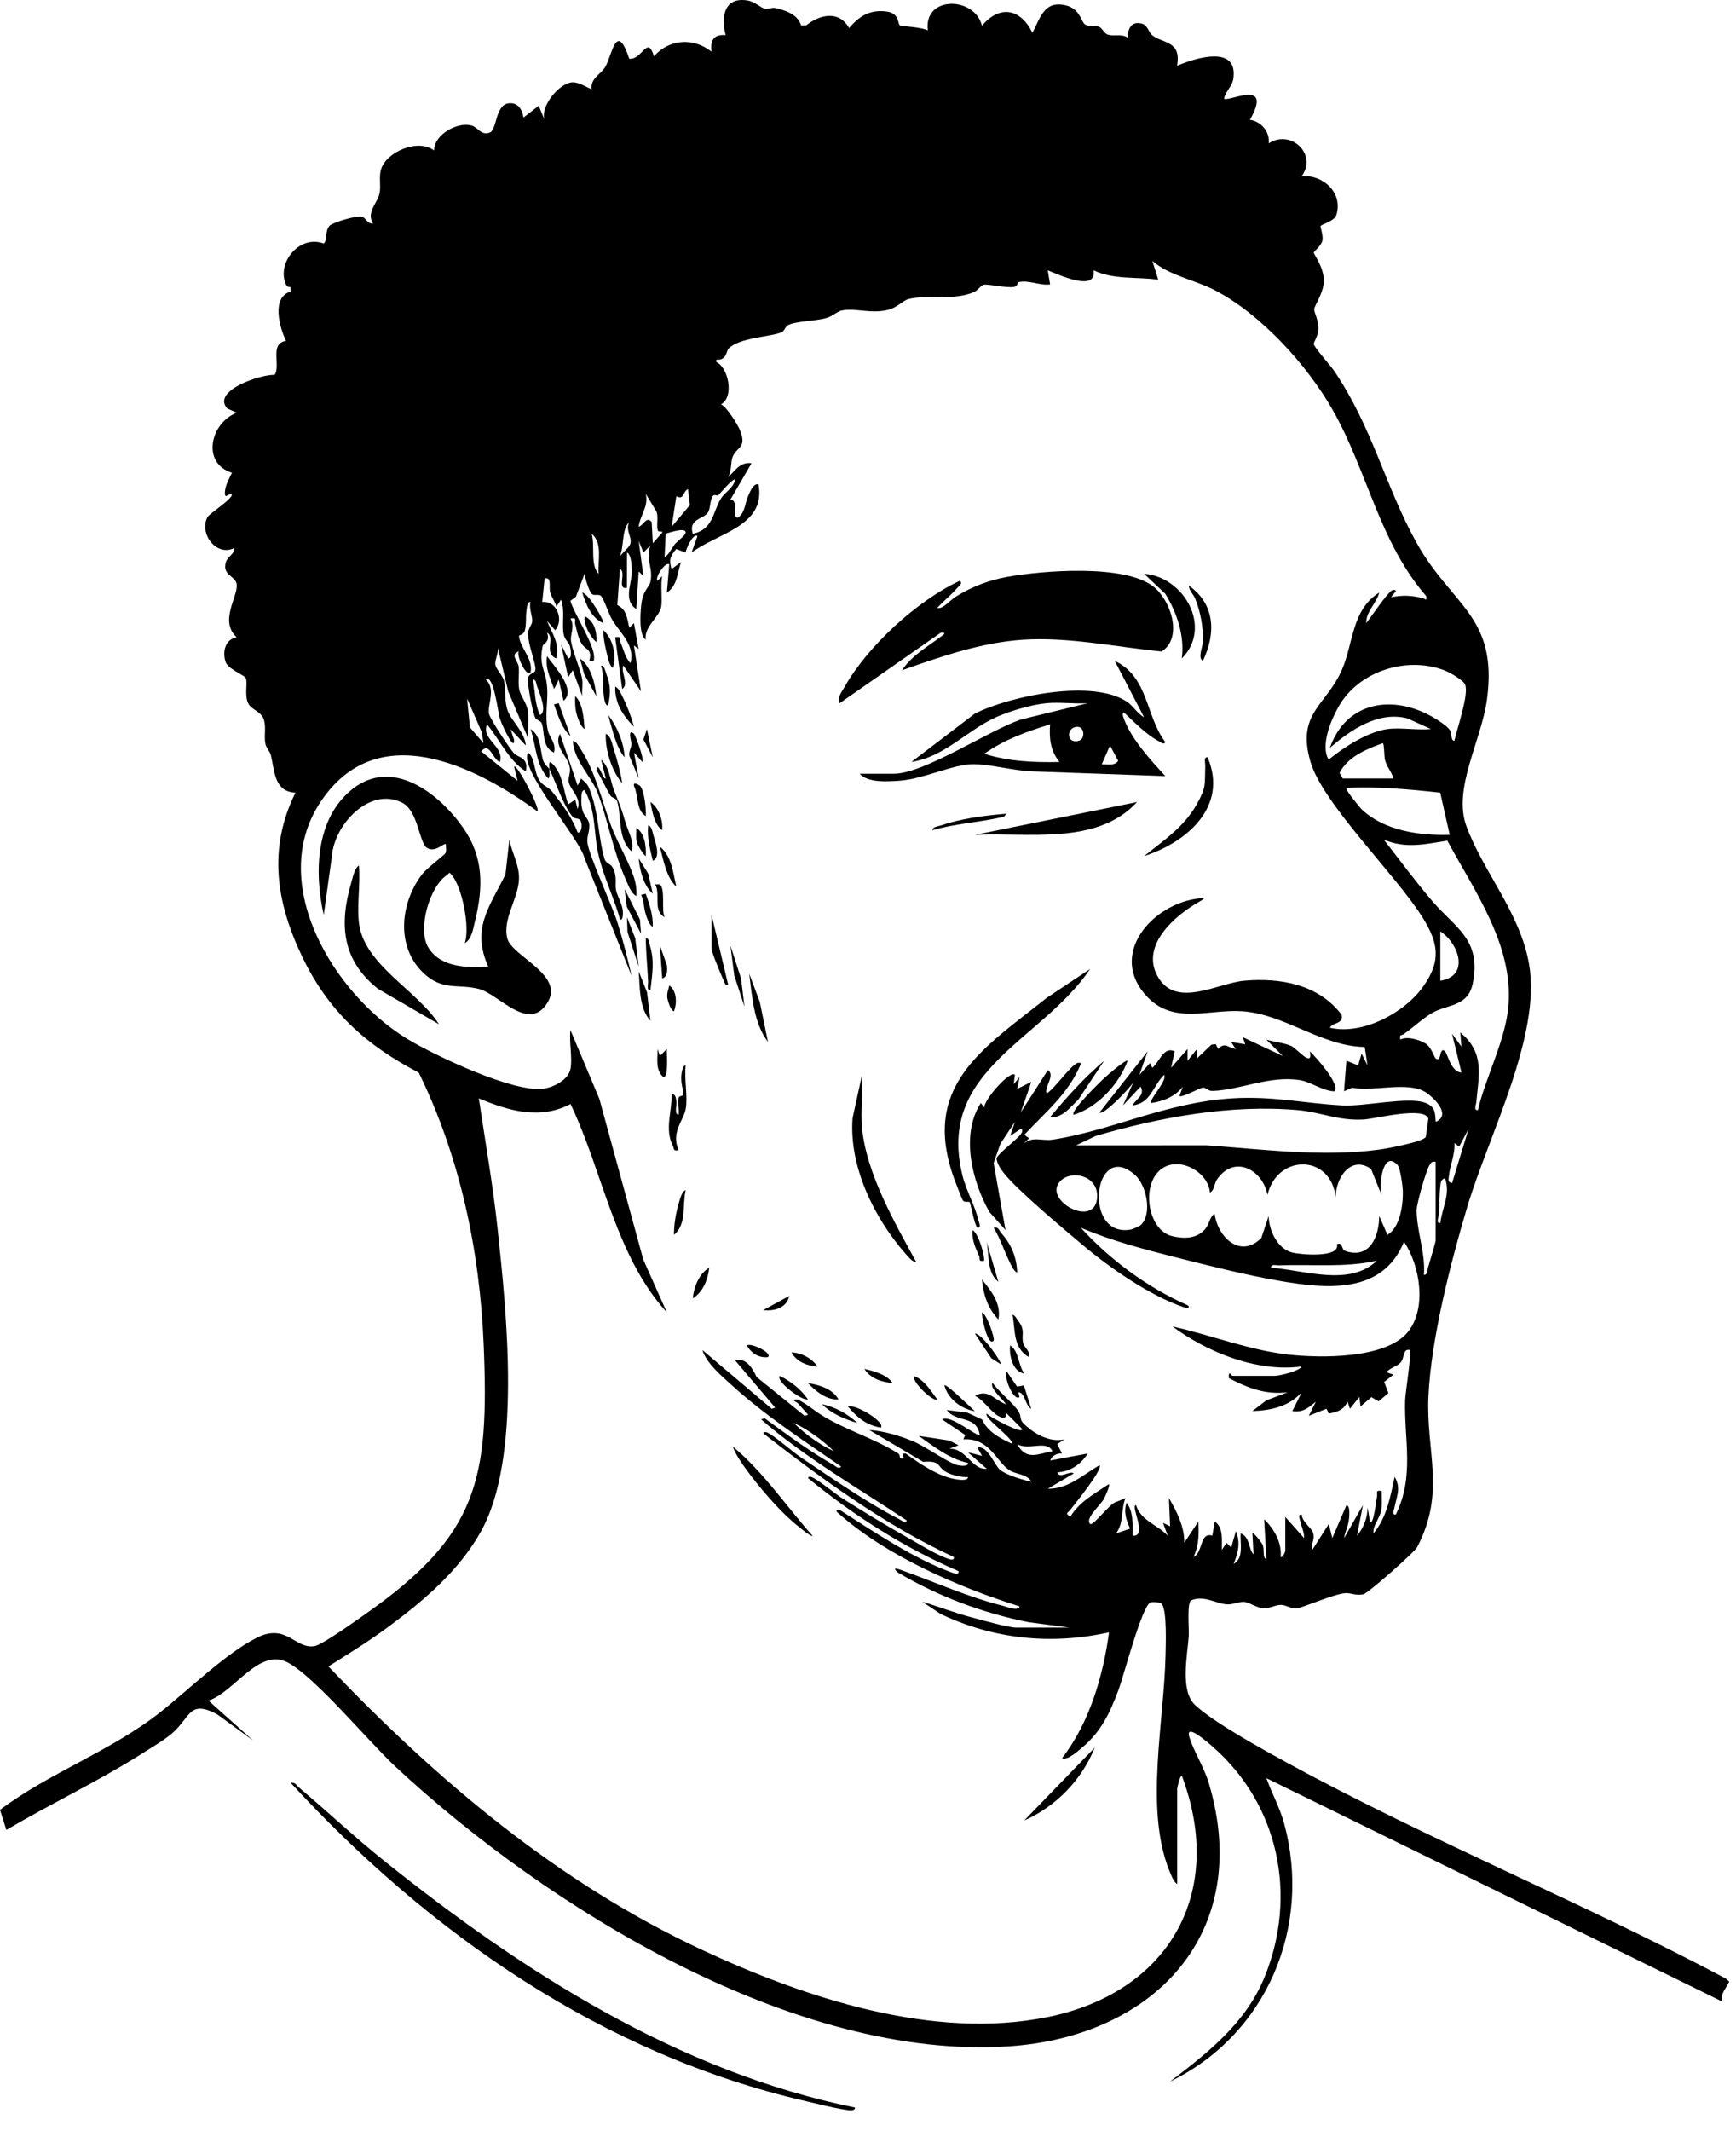<?xml version="1.0" encoding="utf-8"?>
<svg xmlns="http://www.w3.org/2000/svg" fill="none" height="100%" overflow="visible" preserveAspectRatio="none" style="display: block;" viewBox="0 0 75 92" width="100%">
<g id="Union">
<path d="M12.562 76.98C12.752 76.936 12.804 77.086 12.918 77.182L12.919 77.183C14.148 78.219 15.32 79.322 16.577 80.33C22.559 85.122 29.311 89.45 36.937 90.997C36.956 91.181 36.596 91.101 36.491 91.086C35.982 91.011 35.34 90.841 34.823 90.723C26.071 88.716 18.561 83.496 12.562 76.98Z" fill="black"/>
<path d="M47.296 75.456C46.738 76.847 45.62 78.001 44.25 78.603L47.296 75.456Z" fill="black"/>
<path d="M31.657 62.456C32.993 63.566 33.961 65.027 35.109 66.314C35.036 66.382 34.298 65.749 34.194 65.656C33.542 65.076 32.802 64.211 32.283 63.505C32.059 63.201 31.784 62.81 31.657 62.456Z" fill="black"/>
<path d="M36.633 60.73C36.932 60.597 38.277 61.407 38.053 61.643C37.408 61.522 37.045 61.212 36.633 60.73Z" fill="black"/>
<path d="M35.515 60.629C36.059 60.738 36.639 61.055 37.039 61.439C36.506 61.283 35.91 61.035 35.515 60.629Z" fill="black"/>
<path d="M40.798 59.815C40.882 59.727 41.979 60.814 42.117 60.931C41.533 60.84 40.952 60.399 40.798 59.815Z" fill="black"/>
<path d="M43.94 59.87L44.236 59.82L44.552 60.831C44.295 60.701 44.275 60.094 43.996 60.12L44.047 60.323C43.782 60.52 43.345 59.419 43.487 59.207L43.94 59.87Z" fill="black"/>
<path d="M39.477 59.409C39.953 59.587 40.202 60.044 40.492 60.423C40.347 60.553 39.417 59.709 39.477 59.409Z" fill="black"/>
<path d="M33.688 59.409C34.169 59.641 34.599 59.984 34.906 60.423C34.632 60.495 33.496 59.618 33.688 59.409Z" fill="black"/>
<path d="M34.906 59.715C35.398 59.802 35.96 59.953 36.226 60.423C35.705 60.456 35.242 60.069 34.906 59.715Z" fill="black"/>
<path d="M37.344 59.105C37.766 59.206 38.298 59.339 38.562 59.712C38.103 59.685 37.599 59.517 37.344 59.105Z" fill="black"/>
<path d="M43.641 58.089C44.031 58.344 43.984 58.94 44.25 59.306C43.747 59.223 43.591 58.523 43.641 58.089Z" fill="black"/>
<path d="M34.195 58.394C34.615 58.405 35.083 58.645 35.312 59.002C34.877 58.977 34.409 58.793 34.195 58.394Z" fill="black"/>
<path d="M42.118 57.581C42.408 57.549 43.3 58.838 43.234 58.9L42.83 58.645L42.118 57.581Z" fill="black"/>
<path d="M32.265 58.09C32.451 57.966 33.383 58.42 33.178 58.595C32.788 58.644 32.45 58.425 32.265 58.09Z" fill="black"/>
<path d="M43.743 56.768C43.853 56.791 43.922 56.936 43.991 57.028C44.314 57.46 44.115 57.614 44.204 57.998C44.248 58.184 44.523 58.336 44.452 58.596C43.76 58.201 43.871 57.449 43.743 56.768Z" fill="black"/>
<path d="M42.423 56.667C42.639 56.742 42.994 57.81 42.928 57.884C42.67 58.177 42.392 56.799 42.423 56.667Z" fill="black"/>
<path d="M42.423 55.245C42.828 55.741 43.268 56.294 43.132 56.971C42.669 56.477 42.486 55.906 42.423 55.245Z" fill="black"/>
<path d="M34.093 55.956C34.002 56.467 33.433 56.631 32.976 56.564L34.093 55.956Z" fill="black"/>
<path d="M30.639 54.737C30.592 55.228 30.372 55.798 29.93 56.057C29.978 55.566 30.198 54.996 30.639 54.737Z" fill="black"/>
<path d="M43.132 55.346C42.631 54.957 42.741 54.179 42.626 53.621L43.132 55.346Z" fill="black"/>
<path d="M42.929 53.011C43.147 52.958 43.157 53.132 43.257 53.242C43.688 53.715 43.928 54.289 43.944 54.939C43.808 54.911 43.685 54.621 43.624 54.499C43.383 54.017 43.216 53.477 42.929 53.011Z" fill="black"/>
<path d="M37.242 46.409C37.292 47.148 37.174 47.965 37.242 48.694C37.424 50.652 38.649 52.788 39.579 54.482H39.578C39.426 54.508 39.212 54.235 39.119 54.129C37.768 52.598 36.676 50.366 36.832 48.284L37.242 46.409Z" fill="black"/>
<path d="M42.016 53.112C42.166 53.186 42.316 53.57 42.368 53.723C42.443 53.951 42.514 54.191 42.522 54.431C42.232 54.487 42.36 54.352 42.293 54.21C42.133 53.869 41.976 53.501 42.016 53.112Z" fill="black"/>
<path d="M29.624 51.386C29.47 52.014 29.679 52.863 29.118 53.315C29.114 52.87 29.199 52.373 29.325 51.949V51.95C29.37 51.8 29.455 51.431 29.624 51.386Z" fill="black"/>
<path d="M47.094 41.839C44.99 44.959 40.448 46.185 41.581 50.753C41.742 51.405 42.121 52.052 42.275 52.7C42.3 52.801 42.408 53.032 42.22 53.008C42.084 52.841 41.933 51.949 41.892 51.907C41.847 51.863 41.672 51.931 41.599 51.832C41.565 51.788 41.277 51.043 41.226 50.904C39.768 46.882 42.463 45.276 45.233 43.076H45.234L47.094 41.839Z" fill="black"/>
<path d="M29.625 46.003H29.624C29.551 46.564 29.723 47.355 29.624 47.882C29.526 48.398 28.976 48.892 29.319 49.658C29.062 49.708 29.139 49.61 29.064 49.461C28.705 48.753 29.042 47.964 29.016 47.221C29.204 47.26 29.202 47.422 29.223 47.573C29.243 47.727 29.118 48.119 29.319 48.134C29.352 47.905 29.268 47.603 29.321 47.391C29.34 47.313 29.522 47.326 29.525 47.265C29.534 47.096 29.413 46.811 29.433 46.473C29.439 46.38 29.479 45.989 29.625 46.003Z" fill="black"/>
<path d="M46.588 47.477V47.478C46.238 47.799 45.902 48.285 45.366 48.236C46.085 47.371 46.843 46.532 47.701 45.8L46.588 47.477Z" fill="black"/>
<path d="M47.751 46.507C47.854 46.415 48.638 45.733 48.717 45.8C48.349 46.806 47.419 47.816 46.383 48.134C46.22 47.975 47.583 46.658 47.751 46.507Z" fill="black"/>
<path d="M55.421 45.596L54.71 44.888C55.037 44.99 55.504 45.028 55.798 45.169C56.026 45.278 56.74 46.143 56.589 45.394C56.83 45.619 57.922 46.831 57.655 47.12C57.133 47.106 56.654 46.716 56.158 46.636C54.848 46.428 53.6 47.059 52.394 47.102C52.174 47.11 52.093 46.944 51.964 46.962C51.791 46.987 51.067 47.405 50.953 47.322L51.105 46.917C50.759 47.352 50.273 47.543 49.734 47.627C49.611 47.506 50.444 46.663 50.293 46.409C49.807 46.877 49.722 47.648 48.922 47.728C49.065 47.465 49.488 47.287 49.277 46.917L48.515 47.728L48.971 46.716C48.868 46.928 47.667 48.188 47.499 48.035L49.581 45.395L49.225 46.41L49.682 45.902L49.783 46.104C50.108 45.837 50.262 45.172 50.749 45.394L50.595 46.104L51.306 45.293V45.8L51.713 45.293V45.698L52.339 45.105L52.525 45.084L52.626 45.294C52.93 44.965 53.054 45.251 53.389 45.292L53.186 44.989L53.796 45.089L53.695 44.785L55.421 45.596Z" fill="black"/>
<path d="M28.811 45.292C28.793 45.485 28.901 46.513 28.66 46.507C28.301 46.197 28.417 45.705 28.407 45.292L28.509 45.595L28.811 45.292Z" fill="black"/>
<path d="M48.718 45.801C48.718 45.8 48.718 45.8 48.717 45.8L48.718 45.8L48.718 45.801Z" fill="black"/>
<path d="M32.825 43.259V43.258L33.178 44.986C32.561 44.183 32.494 43.015 32.368 42.042L32.825 43.259Z" fill="black"/>
<path d="M15.508 37.37C15.575 38.16 15.416 39.086 15.508 39.858H15.509C15.722 41.656 18.043 42.767 18.963 44.224L16.329 42.694C14.781 41.467 14.642 39.923 15.177 38.105C15.236 37.901 15.319 37.475 15.508 37.37Z" fill="black"/>
<path d="M27.954 42.848L28.1 44.072C27.607 43.541 27.647 42.621 27.595 41.94L27.954 42.848Z" fill="black"/>
<path d="M15.213 34.079C16.965 32.679 18.983 34.265 20.019 35.755C20.901 37.022 20.881 38.317 20.518 39.79C20.442 40.098 20.378 40.559 20.08 40.722C20.311 40.03 19.968 38.317 19.517 37.78C19.382 37.619 19.432 37.7 19.317 37.776C18.539 38.289 18.025 40.148 18.509 40.92C19.046 41.78 20.198 41.793 21.093 41.737C20.36 40.089 21.138 39.172 21.837 37.758L22.006 36.254C22.113 36.822 22.431 37.324 22.422 37.928C22.41 38.787 21.677 39.707 21.927 40.549L21.928 40.55C22.146 41.285 24.352 42.084 23.675 43.253C22.872 44.641 21.549 42.917 20.691 42.7C19.755 42.463 19.109 42.806 18.262 41.981C17.086 40.834 17.304 38.943 18.253 37.728C18.438 37.493 19.212 36.901 19.243 36.842C19.303 36.732 19.255 36.582 19.265 36.458C19.184 36.363 18.817 36.836 18.452 36.611C18.098 36.394 18.077 35.003 17.364 34.652C15.95 33.955 14.434 35.626 14.34 36.964L13.986 39.503C13.573 37.686 13.627 35.348 15.213 34.079Z" fill="black"/>
<path d="M28.915 42.55C29.249 42.784 29.25 43.331 29.116 43.666C28.972 43.641 28.842 43.183 28.83 43.081C28.805 42.869 28.873 42.741 28.915 42.55Z" fill="black"/>
<path d="M32.014 42.241L32.163 43.462L31.724 42.125L31.555 40.823L32.014 42.241Z" fill="black"/>
<path d="M27.899 40.518C28.046 40.494 28.037 40.695 28.071 40.802C28.289 41.487 28.178 42.064 28.1 42.752C27.925 42.776 28.004 42.521 28 42.398C27.975 41.767 27.905 41.148 27.899 40.518Z" fill="black"/>
<path d="M31.454 42.498C31.353 42.641 31.272 42.35 31.248 42.298C31.153 42.098 30.742 41.104 30.742 40.975V39.503L31.454 42.498Z" fill="black"/>
<path d="M28.816 41.688C28.826 41.888 28.854 42.171 28.61 42.244L28.509 40.823L28.816 41.688Z" fill="black"/>
<path d="M24.955 33.917L25.105 33.613C25.228 33.734 25.364 33.826 25.435 33.994C25.882 35.051 25.821 36.05 26.114 37.076C26.175 37.288 26.364 37.279 26.456 37.439C26.689 37.84 26.555 38.161 26.612 38.423C26.699 38.812 27.009 39.177 26.884 39.656C26.78 39.814 26.756 39.574 26.733 39.503C26.378 38.382 25.884 37.429 25.753 36.317C25.66 35.531 25.65 34.826 25.256 34.121C25.103 34.092 25.12 34.409 25.116 34.513C25.087 35.245 25.429 35.258 25.458 35.602C25.482 35.892 25.349 36.108 25.377 36.378H25.379C25.437 36.929 26.436 39.062 26.683 39.856C26.917 40.607 27.112 41.376 27.29 42.142L25.245 37.029C25.05 36.221 22.356 33.142 22.823 32.495C23.145 32.765 23.043 33.351 23.344 33.75C23.478 33.928 23.706 33.996 23.843 34.166C24.272 34.698 24.717 35.298 24.956 35.947C25.084 35.978 25.127 35.751 25.127 35.676C25.132 35.227 24.855 35.406 24.745 35.274C24.328 34.775 24.009 33.76 23.736 33.205C23.743 33.111 23.684 32.925 23.786 32.901C24.331 33.362 24.321 34.108 24.55 34.728L24.852 34.526L24.953 34.932C25.143 34.444 24.61 34.085 24.567 33.743C24.541 33.543 24.666 33.383 24.611 33.101C24.519 32.644 23.909 32.232 24.191 31.683L24.955 33.917Z" fill="black"/>
<path d="M27.444 40.514L27.593 41.736L27.11 40.24L27.087 39.604L27.444 40.514Z" fill="black"/>
<path d="M27.647 39.703L27.694 40.314L27.081 39.152L26.985 38.385L27.647 39.703Z" fill="black"/>
<path d="M27.896 38.589C28.059 39.044 28.218 39.514 28.202 40.009C28.051 39.967 27.937 39.596 27.893 39.457C27.803 39.174 27.829 38.894 27.697 38.637H27.696L27.896 38.589Z" fill="black"/>
<path d="M28.506 38.182C28.756 38.395 28.564 39.272 28.71 39.604C28.187 39.3 28.553 38.636 28.305 38.182H28.506Z" fill="black"/>
<path d="M24.75 31.987C24.909 32.029 24.991 32.195 25.074 32.322C25.739 33.355 25.996 34.559 26.404 35.663C26.661 36.358 27.248 37.35 27.422 37.998C27.484 38.229 27.514 38.45 27.49 38.69C27.256 38.557 27.141 38.213 27.036 37.977L27.035 37.978C26.482 36.73 26.263 35.41 25.816 34.22C25.57 33.565 24.783 32.821 24.75 31.987Z" fill="black"/>
<path d="M28.004 37.72L28.202 38.587C27.802 38.25 27.638 37.569 27.595 37.065L28.004 37.72Z" fill="black"/>
<path d="M28.509 36.557C29.02 36.956 29.081 37.696 29.218 38.284C28.787 37.891 28.655 37.112 28.509 36.557Z" fill="black"/>
<path d="M28.001 35.643C28.148 35.642 28.196 35.952 28.231 36.071C28.316 36.352 28.558 37.026 28.204 37.166C28.085 36.667 27.95 36.164 28.001 35.643Z" fill="black"/>
<path d="M27.493 35.745C27.867 35.993 27.918 36.559 27.897 36.962C27.785 36.902 27.54 36.469 27.516 36.381C27.462 36.172 27.496 35.955 27.493 35.745Z" fill="black"/>
<path d="M52.171 32.699C53.08 34.824 51.266 36.377 49.429 36.962C50.288 36.277 51.154 35.708 51.706 34.721C52.126 33.972 52.043 33.885 52.07 33.052C52.074 32.931 51.995 32.675 52.171 32.699Z" fill="black"/>
<path d="M25.97 32.8C26.332 33.105 26.361 33.697 26.526 34.121C26.752 34.702 26.823 34.811 27.009 35.467C27.129 35.893 27.413 36.328 27.287 36.76C26.668 36.234 26.859 35.189 26.661 34.591C26.616 34.456 26.436 34.454 26.372 34.349C26.155 33.998 25.991 33.603 25.767 33.255C25.844 32.808 26.053 33.695 26.171 33.612L25.97 32.8Z" fill="black"/>
<path d="M49.125 34.629C47.385 36.515 44.43 35.932 42.118 36.048L49.125 34.629Z" fill="black"/>
<path d="M28.102 34.628C28.478 34.901 28.643 35.397 28.608 35.846C28.266 35.608 28.172 35.02 28.102 34.628Z" fill="black"/>
<path d="M43.436 35.136C43.462 35.275 43.256 35.29 43.157 35.311C42.215 35.513 41.222 35.573 40.289 35.845C40.275 35.699 40.529 35.681 40.642 35.642C41.536 35.339 42.5 35.22 43.436 35.136Z" fill="black"/>
<path d="M27.398 33.958C27.312 33.694 27.651 33.923 27.667 33.945C27.846 34.212 27.919 34.909 27.896 35.237C27.479 34.982 27.589 34.358 27.398 33.958Z" fill="black"/>
<path d="M26.173 31.682C26.395 31.775 26.439 32.106 26.506 32.313C26.654 32.77 26.81 33.34 26.881 33.815C26.424 33.284 26.141 32.388 26.173 31.682Z" fill="black"/>
<path clip-rule="evenodd" d="M48.159 28.534C49.629 29.227 49.477 30.894 50.343 32.038C50.283 32.179 50.152 32.049 50.069 32.006C49.538 31.731 49.003 31.18 48.565 30.768C48.489 30.753 48.5 30.867 48.516 30.919C48.806 31.841 49.704 32.81 50.344 33.509L44.606 33.306C43.808 33.281 42.831 33.004 42.066 32.995C41.204 32.983 39.884 33.648 38.815 33.712C38.324 33.742 37.502 33.804 37.14 33.409H38.613V33.408C39.916 33.408 42.665 31.567 44.095 31.07L46.992 30.361C46.416 30.4 45.783 30.308 45.215 30.361C44.579 30.42 43.654 30.693 43.065 30.953C41.781 31.519 40.798 32.69 39.376 32.899L42.113 30.813C43.651 30.038 47.251 29.299 48.712 30.316C48.973 30.499 49.142 30.817 49.428 30.97L48.159 28.534ZM47.6 33.001C47.844 32.993 48.141 33.082 48.309 32.85L47.956 32.19L47.955 32.189L47.6 33.001ZM45.367 31.276C44.369 31.581 43.379 31.936 42.524 32.546C43.569 32.878 44.684 32.926 45.773 32.9H45.774C45.378 32.421 45.323 31.878 45.367 31.276ZM46.625 31.978C46.908 31.886 46.855 31.287 46.45 31.392C46.044 31.497 46.104 32.146 46.625 31.978Z" fill="black" fill-rule="evenodd"/>
<path d="M22.923 31.478C23.387 31.77 23.331 32.399 23.46 32.821C23.524 33.03 23.701 33.137 23.734 33.205C23.723 33.325 23.788 33.549 23.683 33.611C23.139 33.005 23.168 32.212 22.923 31.479V31.478Z" fill="black"/>
<path d="M27.282 32.127C27.287 32.053 27.084 31.42 27.39 31.682C27.44 31.724 27.849 32.78 27.748 32.9L27.392 32.495L27.593 33.611L27.19 32.635C27.155 32.457 27.272 32.289 27.281 32.127H27.282Z" fill="black"/>
<path d="M25.767 33.255C25.767 33.255 25.767 33.255 25.766 33.255V33.255L25.767 33.255Z" fill="black"/>
<path d="M26.274 30.87C26.661 31.369 26.958 32.064 26.983 32.698C26.613 32.27 26.439 31.439 26.274 30.87Z" fill="black"/>
<path d="M28.202 32.697L27.797 31.927L27.949 31.479L28.202 32.697Z" fill="black"/>
<path d="M24.647 31.784C24.274 31.459 24.099 30.869 23.935 30.414L24.138 30.362L24.647 31.784Z" fill="black"/>
<path d="M24.852 30.057C25.182 30.363 25.224 31.047 25.256 31.478C25.087 31.388 24.935 30.947 24.896 30.774C24.843 30.535 24.838 30.3 24.852 30.057Z" fill="black"/>
<path d="M26.579 29.651C26.715 29.68 26.837 29.968 26.899 30.091C27.091 30.471 27.28 30.963 27.389 31.377C26.914 30.915 26.552 30.339 26.579 29.651Z" fill="black"/>
<path d="M25.969 28.738C26.105 28.723 26.147 28.968 26.188 29.075C26.386 29.598 26.389 29.918 26.271 30.463C26.122 30.472 26.093 30.102 26.081 29.995C26.032 29.579 26.095 29.151 25.969 28.738Z" fill="black"/>
<path d="M43.517 24.908C45.059 24.631 48.598 24.348 49.838 25.333C50.597 25.936 51.111 27.543 50.185 28.13C48.238 27.939 46.156 27.493 44.2 27.621C42.402 27.739 40.648 28.348 38.969 28.939C39.388 28.305 40.043 27.944 40.629 27.503C40.724 27.432 40.948 27.298 40.646 27.316L40.645 27.317L36.276 30.362C36.137 30.153 36.384 29.845 36.488 29.66C37.481 27.898 39.628 25.93 41.457 25.082C41.621 25.183 41.423 25.306 41.355 25.387C41.102 25.687 40.754 25.95 40.492 26.25C40.727 26.318 41.032 25.922 41.312 25.75C42.002 25.326 42.718 25.052 43.517 24.908Z" fill="black"/>
<path d="M23.634 28.33C23.947 28.779 24.92 29.79 24.345 30.259L24.139 29.346V29.345L23.938 29.751C23.775 29.274 23.55 28.861 23.634 28.33Z" fill="black"/>
<path d="M25.055 28.432C25.533 28.764 25.712 29.507 25.764 30.056L25.763 30.057L25.239 29.111L25.055 28.432Z" fill="black"/>
<path d="M26.07 27.213C26.489 27.587 26.649 28.308 26.474 28.837C26.321 28.75 26.241 28.321 26.201 28.148H26.2C26.13 27.843 26.06 27.529 26.07 27.213Z" fill="black"/>
<path d="M51.36 25.284C52.503 26.088 52.535 27.349 51.968 28.533C51.726 28.409 51.971 27.913 51.973 27.675C51.978 27.051 51.871 26.445 51.642 25.865C51.552 25.64 51.37 25.511 51.36 25.284Z" fill="black"/>
<path d="M49.431 24.777C51.138 24.894 52.404 27.081 51.056 28.432C51.188 27.465 50.846 26.45 50.344 25.639L49.431 24.777Z" fill="black"/>
<path d="M25.259 26.604C25.676 26.814 25.797 27.28 25.764 27.72C25.609 27.623 25.396 27.247 25.336 27.085C25.276 26.925 25.236 26.777 25.259 26.604Z" fill="black"/>
<path d="M25.157 25.588C25.433 25.62 26.127 26.843 26.069 26.909C25.542 26.677 25.32 26.108 25.157 25.588Z" fill="black"/>
<path clip-rule="evenodd" d="M31.35 1.518C31.136 0.723 31.294 -0.144 32.29 0.02C32.625 0.075 32.855 0.333 33.05 0.379C33.184 0.41 33.343 0.313 33.487 0.345C33.942 0.449 34.457 0.614 34.612 1.1L34.83 1.094C35.442 0.614 36.256 0.446 36.682 1.213C37.125 0.691 37.597 0.399 38.312 0.499C38.872 0.576 38.77 1.03 38.881 1.097C38.951 1.138 39.857 1.172 40.085 1.315C39.891 -0.194 42.107 -0.171 42.423 1.112C43.198 0.195 44.09 0.371 44.605 1.417C44.947 0.769 45.103 0.036 46.004 0.222C46.685 0.364 46.691 0.949 46.888 1.064C47.05 1.158 47.3 1.077 47.499 1.165C47.627 1.223 47.702 1.45 47.874 1.5C48.132 1.573 48.453 1.45 48.717 1.622C48.725 1.211 48.901 0.887 49.358 1.029C49.581 1.098 49.624 1.398 49.781 1.523C50.238 1.887 51.046 1.746 50.852 2.84C51.659 2.497 53.487 1.924 53.285 3.39C53.236 3.744 52.937 3.935 52.884 4.261C53.058 4.42 55.025 3.356 54.001 5.175C54.484 5.245 54.864 5.685 54.814 6.191C55.748 5.569 56.934 6.647 56.235 7.612C57.142 7.523 58.031 8.319 57.738 9.271C57.65 9.556 57.115 9.674 57.054 9.759C57.027 9.796 57.177 10.155 57.132 10.382C57.086 10.616 56.76 10.855 56.76 10.913C56.759 10.979 57.201 11.547 57.193 12.134C57.186 12.653 56.776 13.213 56.776 13.35C56.776 13.527 56.99 13.834 56.952 14.271C56.93 14.524 56.748 14.79 56.757 14.857C56.779 15 57.482 15.783 57.637 16.01C59.282 18.429 59.845 20.994 61.192 23.423C62.711 26.161 64.725 26.595 64.242 30.197C64.003 31.983 62.75 34.054 63.356 35.682C64.096 37.675 65.662 39.387 66.057 41.613C66.605 44.697 64.303 49.048 63.393 52.097C62.675 54.503 61.832 57.78 61.713 60.269C61.597 62.697 62.477 64.392 61.23 66.793C61.108 67.028 59.104 68.79 58.902 68.835C58.575 68.906 58.366 68.771 58.124 68.786C57.623 68.819 56.222 69.446 55.982 69.451C55.782 69.457 55.557 69.302 55.354 69.295C55.098 69.286 54.867 69.456 54.583 69.439C54.286 69.422 53.967 69.177 53.74 69.163C53.537 69.15 53.292 69.277 53.033 69.271C52.557 69.26 52.016 68.851 51.454 69.102C51.273 69.227 51.376 70.334 51.357 70.631C51.304 71.456 50.97 72.996 51.626 73.613C52.435 74.373 54.584 75.551 55.622 76.118C61.757 79.464 68.373 82.143 74.553 85.423L74.707 85.559H74.708C74.588 85.838 74.286 86.114 74.414 86.424L54.712 76.776C54.943 77.428 55.286 78.033 55.471 78.707C56.702 83.187 54.722 87.862 50.547 89.877C52.195 88.623 53.815 87.353 54.627 85.376C56.072 81.86 55.251 77.903 52.376 75.404C52.267 75.31 51.204 74.356 51.378 74.979C51.542 75.564 52.013 76.284 52.221 76.98C54.154 83.433 49.889 87.934 43.588 88.354C34.33 88.973 23.615 82.362 17.078 76.272C15.93 75.203 13.604 72.396 12.429 71.78C11.182 71.127 10.129 73.062 9.007 73.427L10.936 75.151L9.38 74.017C8.15 73.367 8.23 74.163 7.43 74.845C7.097 75.13 6.54 75.458 6.155 75.703C4.28 76.892 2.192 77.882 0.274 79.011L0 78.145C2.143 76.533 4.802 75.603 6.923 73.93C8.112 72.993 9.774 71.367 11.11 70.704C12.392 70.067 12.76 71.234 13.603 71.071C13.941 71.006 15.398 69.961 15.784 69.691C20.649 66.277 21.143 63.92 20.895 58.036C20.724 53.989 19.875 49.953 18.092 46.314C15.795 45.12 14.177 43.651 13.052 41.3C11.931 38.959 11.57 36.631 12.765 34.224C11.839 34.184 11.87 33.288 11.699 32.598C11.659 32.439 11.503 32.293 11.467 32.119C11.396 31.774 11.507 31.412 11.399 31.07C11.285 30.703 10.846 30.657 10.709 30.339C10.555 29.983 10.715 29.449 10.61 29.268C10.532 29.134 9.833 28.88 9.74 28.566C9.61 28.131 9.723 27.604 10.226 27.518C9.461 26.823 10.281 25.763 10.227 25.238C10.19 24.863 9.58 24.847 9.76 24.266C9.834 24.026 10.138 23.927 10.123 23.661C9.356 24.045 8.601 23.061 8.955 22.34C9.036 22.173 9.885 21.666 10.021 21.376C9.935 21.213 9.704 21.613 9.714 21.274C9.724 20.962 9.893 20.683 10.021 20.413C8.705 20.009 9.07 18.274 10.223 17.821L9.807 17.629C9.143 16.843 11.33 16.147 11.861 16.188C12.141 15.802 11.631 14.803 12.357 14.721C12.069 14.117 11.717 12.832 12.559 12.589L12.551 12.395C12.426 12.393 12.386 12.366 12.339 12.25C11.958 11.308 12.963 10.126 13.985 10.516C14.145 10.392 14.035 9.958 14.236 9.748C14.375 9.603 15.416 9.293 15.637 9.36C15.823 9.417 15.879 9.69 16.115 9.644C15.809 9.177 16.318 8.749 16.397 8.353C16.467 8.008 16.358 7.646 16.465 7.304C16.703 6.552 18.06 5.969 18.755 6.498C18.75 5.794 19.8 5.24 20.385 5.424C20.661 5.512 20.797 5.869 21.166 5.721C21.467 5.599 21.397 4.544 21.96 4.463C22.365 4.404 22.56 4.716 22.616 5.075L23.273 4.568L23.528 5.177C23.315 4.588 24.21 3.515 24.785 3.554C25.041 3.57 25.327 3.755 25.559 3.856C25.496 3.375 25.983 3.193 26.156 2.878C26.452 2.344 26.638 0.89 27.186 2.536C27.735 2.606 27.976 1.483 28.251 2.433C28.909 1.678 29.96 1.612 30.739 2.23C30.681 1.749 30.83 1.469 31.35 1.518ZM50.039 12.077C49.105 11.943 48.121 12.087 47.247 11.671C47.382 12.627 45.756 11.868 45.266 11.671L45.367 12.28C44.93 12.342 44.438 12.079 44.015 12.181C43.933 12.202 43.988 12.364 43.8 12.39C43.426 12.439 42.675 12.252 42.493 12.296C42.368 12.326 42.248 12.538 42.089 12.607C41.19 12.998 40.025 12.707 39.247 12.914C39.014 12.976 38.77 13.272 38.385 13.373C37.633 13.568 36.978 13.287 36.382 13.402C36.17 13.444 35.964 13.658 35.698 13.733C35.23 13.865 34.408 13.862 34.062 14.031C33.906 14.106 33.901 14.29 33.766 14.347C33.288 14.549 31.947 14.57 31.478 15.049C31.369 15.162 31.406 15.565 30.945 15.532V15.63C31.468 15.86 31.733 17.141 31.148 17.46C31.389 17.554 31.881 18.344 31.982 18.606C32.27 19.354 31.823 19.284 31.644 19.745C31.567 19.944 31.612 20.359 31.453 20.61C31.759 20.326 31.971 19.933 32.468 20.002L31.552 21.577C31.958 21.57 31.582 22.463 31.907 22.336C32.201 22.096 32.176 21.726 32.348 21.354C32.412 21.215 32.558 20.851 32.771 20.915C33.102 22.724 30.995 23.013 29.877 23.859L30.131 23.15C29.961 22.976 29.61 23.749 29.622 23.86L29.215 23.704C28.956 24.005 28.89 24.183 29.015 24.571L29.421 24.268C29.264 24.724 29.268 25.287 28.812 25.588L28.913 24.37C28.773 24.221 28.272 24.93 28.406 25.079L28.607 24.877C28.53 25.243 28.619 25.883 28.565 26.203C28.492 26.639 27.816 27.058 27.896 27.618C27.597 27.418 27.665 26.509 27.7 26.149C27.766 25.477 28.049 25.363 28.099 25.131C28.236 24.503 27.866 24.155 28.099 23.555L27.797 23.859L27.594 23.352L27.795 24.875L27.594 24.672L27.49 26.297C26.923 25.932 27.284 25.222 27.295 24.721C27.299 24.547 27.289 23.926 27.086 23.859L27.084 25.381C26.632 25.48 27.081 24.68 26.781 24.57L26.671 26.124C27.086 26.333 27.086 26.697 27.187 27.107L27.387 26.905L27.59 28.021L27.386 27.871L27.692 29.849L26.93 28.733C26.799 28.989 27.193 29.553 26.881 29.748L26.576 27.515C26.866 27.459 26.74 27.592 26.806 27.737C26.944 28.035 27 28.392 27.237 28.631C27.445 27.863 26.801 27.342 26.455 26.773C26.3 26.517 26.111 25.913 25.979 25.749C25.869 25.612 25.661 25.762 25.55 25.625C25.438 25.487 25.279 24.978 25.256 24.774L24.881 25.765L24.641 25.946C24.831 26.554 25.672 27.813 25.667 28.377C25.665 28.579 25.657 28.541 25.46 28.531C25.602 28.004 25.292 28.067 25.13 27.796C24.965 27.521 24.93 27.246 24.85 26.952C24.806 26.788 24.958 26.652 24.646 26.704C24.841 27.045 24.641 27.36 24.666 27.645C24.7 28.025 25.072 28.886 25.147 29.3C25.189 29.536 25.136 29.812 25.152 30.054L24.746 28.938L24.545 29.242L24.24 27.821L24.545 28.429C24.735 28.445 24.651 27.996 24.621 27.896C24.567 27.717 24.387 27.619 24.346 27.359C24.272 26.906 24.414 26.368 24.238 25.892L24.037 26.196C23.983 25.981 23.842 25.808 23.774 25.595C23.694 25.344 23.863 24.898 23.528 24.978L23.426 25.994C24.028 25.918 24.387 26.748 23.985 27.211L23.631 26.806C23.868 27.389 24.173 27.735 24.035 28.431C23.463 28.193 24.02 27.543 23.631 27.314C23.792 27.684 23.457 27.839 23.45 27.871C23.272 28.678 23.535 28.878 23.62 29.506C23.716 30.206 23.504 30.878 23.68 31.579C23.75 31.856 24.048 32.115 23.933 32.493C23.404 32.261 23.54 31.606 23.408 31.238C23.36 31.104 23.181 31.107 23.125 30.993C23.008 30.753 22.772 29.53 22.812 29.294C22.858 29.021 23.132 29.117 23.134 28.889C23.136 28.594 22.808 27.814 22.814 27.361C22.817 27.124 22.974 26.995 22.992 26.843C23.016 26.625 22.84 26.26 22.919 25.993C22.774 25.971 22.76 26.273 22.745 26.376C22.704 26.656 22.749 26.949 22.674 27.222C22.62 27.421 22.419 27.416 22.422 27.458C22.464 27.976 23.05 28.454 22.92 29.039C22.743 29.248 22.295 28.308 22.412 28.126C22.014 28.273 22.378 28.516 22.408 28.791C22.442 29.119 22.369 29.454 22.435 29.779C22.493 30.064 22.758 30.347 22.81 30.725C22.861 31.095 22.795 31.507 22.818 31.883L21.956 29.853L21.5 27.924C21.561 28.173 21.379 28.468 21.398 28.681C21.417 28.889 21.721 29.145 21.78 29.419C21.863 29.809 21.782 30.267 21.934 30.686C22.101 31.143 22.68 31.617 22.716 32.188L22.056 31.478L22.208 31.936C22.23 32.233 22.086 32.024 22.021 31.92C21.88 31.695 21.68 31.277 21.596 31.024C21.514 30.771 21.325 29.079 20.991 29.345C21.433 29.739 21.06 30.431 21.121 30.803C21.157 31.026 22.003 32.3 22.204 32.523C22.379 32.719 22.848 32.687 22.716 33.306C21.971 32.83 21.598 31.951 21.042 31.276C20.776 31.938 21.795 32.198 21.599 32.9C21.28 32.795 21.154 32.003 20.79 32.443L22.362 33.713L22.211 33.104C22.326 32.95 23.336 34.891 23.224 35.034C20.453 33.013 16.26 30.976 13.84 34.637C11.506 38.167 14.446 42.952 17.608 44.865C18.785 45.577 22.186 47.184 23.47 47.008C23.918 46.947 24.552 46.629 24.646 46.154C24.739 45.69 24.579 44.976 24.646 44.478L25.894 47.445L27.791 54.384L28.81 56.665C26.574 54.213 26.051 50.602 24.649 47.669C23.314 48.362 21.983 47.965 20.686 47.424C20.966 49.295 21.296 51.176 21.498 53.06C21.885 56.668 22.556 62.964 20.768 66.141C19.825 67.819 18.342 69.079 16.817 70.213C15.974 70.841 15.079 71.392 14.189 71.951C18.881 76.87 24.093 81.278 30.299 84.175C34.758 86.256 40.313 88.104 45.268 87.088L45.276 87.089C50.5 86.016 52.962 81.737 51.06 76.675C50.966 76.669 50.858 77.204 50.858 77.233V81.346C50.701 81.266 50.571 80.901 50.505 80.735C49.451 78.09 50.299 74.286 50.355 71.448C50.364 70.986 50.419 69.579 50.197 69.255C50.13 69.164 49.764 69.161 49.704 69.186C49.329 69.348 48.545 72.375 48.321 72.969C47.952 73.956 47.575 74.764 46.748 75.458C46.535 75.636 46.126 76.01 45.883 75.913C47.067 74.388 47.659 72.37 47.913 70.479C45.42 71.031 42.937 70.782 40.634 69.684L39.841 69.156C40.563 69.369 41.272 69.651 42.001 69.839C42.428 69.949 43.543 70.274 43.902 70.274H46.188L44.44 70.041C42.445 69.645 40.519 68.922 38.775 67.886C38.557 67.683 38.719 67.713 38.888 67.773C40.326 68.282 41.844 68.965 43.322 69.331C43.475 69.368 43.977 69.591 44.054 69.361C41.434 68.538 38.37 67.218 36.288 65.396C36.2 65.319 35.993 65.171 36.283 65.197C37.743 66.131 39.476 67.298 41.105 67.891C41.201 67.926 41.436 68.025 41.413 67.838C39.069 66.83 36.88 65.434 34.914 63.824C34.898 63.749 35.018 63.756 35.065 63.775C35.366 63.899 36.085 64.505 36.446 64.73C37.308 65.268 38.226 65.834 39.111 66.33C39.626 66.619 40.378 67.092 40.902 67.282C40.998 67.317 41.233 67.416 41.21 67.228C38.242 65.858 35.551 63.888 32.984 61.894C32.968 61.819 33.088 61.826 33.135 61.845C33.429 61.965 34.241 62.685 34.596 62.924C35.881 63.784 37.485 64.899 38.84 65.587C38.931 65.633 39.108 65.798 39.18 65.653C37.058 64.235 34.814 62.962 32.884 61.285L33.034 61.235C33.984 61.929 34.98 62.665 36.002 63.245C36.091 63.296 36.259 63.467 36.336 63.317C34.74 62.215 33.053 61.117 31.616 59.81C31.172 59.407 30.517 58.856 30.345 58.29L33.341 60.828L33.491 60.778L31.766 58.746C32.239 58.596 32.521 59.095 32.685 59.452L34.763 61.132L34.913 61.083C34.764 60.921 34.624 60.756 34.474 60.594C34.406 60.52 34.127 60.439 34.454 60.424C34.835 60.6 35.147 60.884 35.497 61.102C36.514 61.735 37.743 62.09 38.805 62.756C38.869 62.796 38.879 62.886 38.876 62.959C39.271 63.057 38.805 62.731 39.127 62.758C39.729 63.193 40.532 63.744 41.27 63.865C41.376 63.884 41.824 63.96 41.819 63.774C41.531 63.796 41.041 63.678 40.808 63.514C40.48 63.283 40.622 63.056 39.885 63.118L37.555 61.743C38.177 61.785 38.803 61.974 39.381 62.201C39.95 62.423 40.944 63.154 41.368 63.26C41.451 63.281 41.845 63.341 41.819 63.165C41.009 62.987 40.349 62.459 39.688 61.995L41.009 62.197L41.414 62.402L41.008 62.553C41.734 62.508 41.983 63.473 42.632 63.419L41.82 62.707L42.428 62.859L42.226 62.504C42.666 62.386 42.956 63.256 43.201 63.458C43.481 63.691 44.192 63.899 44.56 63.976C44.373 63.631 43.901 63.677 43.595 63.47C43.034 63.094 42.754 62.076 41.616 62.145L41.703 61.96L40.701 61.285C41.064 61.051 42.206 62.058 42.325 61.945C42.187 61.088 41.299 61.436 40.904 60.879L41.794 60.995L42.426 61.287C42.679 61.837 43.213 62.102 43.747 62.35C43.728 62.052 42.468 61.208 42.631 61.031C42.688 61.147 44.244 61.984 44.152 61.692L43.491 61.03C43.41 61.009 43.554 61.349 43.165 61.156C42.811 60.98 42.515 60.458 42.122 60.269C42.699 59.95 42.96 60.45 43.441 60.624C43.499 60.572 42.709 59.939 42.883 59.711C43.164 60.1 43.757 60.568 44.001 60.936C44.126 61.124 44.048 61.278 44.197 61.434C44.63 61.889 45.341 62.293 45.98 62.148L45.676 62.351L45.88 62.755C45.67 62.743 45.446 62.845 45.372 63.06L46.997 62.757C46.694 63.226 46.249 63.541 45.678 63.57C45.753 63.876 46.241 63.474 46.388 63.619L45.272 64.278C46.154 64.296 46.793 63.666 47.505 63.263C47.654 63.445 46.42 64.958 46.236 65.193C46.11 65.353 46.008 65.312 46.236 65.496C46.627 64.84 47.301 64.486 47.911 64.076C47.967 64.145 47.743 64.621 47.691 64.718C47.544 64.99 46.848 65.578 47.101 65.801C47.217 65.905 47.986 64.873 48.228 64.848L48.623 64.685C48.423 65.186 48.556 65.771 48.217 66.207L48.826 66.002C48.666 65.666 48.527 65.259 48.673 64.887C48.98 65.283 48.928 65.839 48.928 66.308C49.608 66.363 48.815 64.999 49.079 64.987C49.288 65.661 50.003 65.826 50.449 66.308L50.246 65.75L50.551 65.902L50.501 64.684C50.834 65.245 51.188 65.956 51.162 66.613L51.77 65.7C51.8 66.256 51.797 66.71 51.568 67.222C51.971 67.048 51.83 66.134 52.374 66.305L52.482 65.7C52.869 65.95 52.778 66.526 52.787 66.918L52.99 66.615L53.191 66.817L53.395 66.107C53.602 66.632 53.489 67.034 53.295 67.528C53.753 67.264 53.565 66.645 53.6 66.207C54.01 66.368 53.916 66.836 54.157 67.121L54.107 66.207C54.155 66.146 54.525 66.622 54.559 66.719C54.633 66.933 54.536 67.275 54.715 67.324L54.615 65.598C55.043 66.002 55.392 66.626 55.326 67.222C55.429 67.265 55.528 66.984 55.528 66.968V65.496L56.34 66.41C56.355 66.161 56.23 65.939 56.182 65.704C56.161 65.599 56.05 65.37 56.238 65.394C56.244 65.7 56.663 65.965 56.728 66.178C56.821 66.489 56.618 66.663 56.696 66.916L57.408 65.8L57.559 66.409L58.171 64.988C58.35 65.008 58.288 65.533 58.272 65.648C58.231 65.939 58.108 66.136 58.069 66.41L58.88 64.989L58.627 66.308C58.912 65.976 59.08 65.526 59.085 65.09L59.187 65.699C59.338 65.904 59.462 64.73 59.488 64.625C59.531 64.454 59.388 64.329 59.693 64.378C59.689 64.657 59.721 64.94 59.67 65.217C59.605 65.575 59.301 65.861 59.338 66.206C59.913 65.531 60.069 64.608 60.252 63.767C60.542 64.241 60.335 64.624 60.246 65.083C60.226 65.188 60.114 65.417 60.302 65.393C61.119 63.751 60.657 62.151 60.705 60.464C60.714 60.143 60.994 58.389 60.912 58.286C60.589 58.225 60.701 58.618 60.501 58.839C60.365 58.989 60.038 59.067 59.898 59.25L60.201 59.351L59.801 59.667L59.983 60.15L59.561 60.506L59.249 60.326L58.78 60.724L58.728 60.318L58.321 60.825L58.221 60.521C58.029 60.893 57.805 60.951 57.413 61.034L57.307 60.826L56.544 61.129L56.848 60.521C56.528 60.781 56.287 61.002 55.833 60.926L56.238 60.115C55.688 60.73 54.907 60.901 54.106 60.926L54.71 60.464L55.629 60.116C54.668 60.227 53.914 59.933 53.09 59.503V59.354C53.107 59.211 53.22 59.404 53.243 59.404H55.071C55.26 59.404 56.122 59.211 56.239 58.999C54.337 59.263 52.167 58.396 50.653 57.272C52.323 57.645 53.974 58.302 55.682 58.489C57.043 58.638 59.85 58.678 60.81 57.527C61.654 56.517 61.356 54.646 60.656 53.616C59.717 55.912 57.281 55.653 55.221 55.294C53.849 55.055 52.196 54.643 50.834 54.297C49.425 53.94 48.028 53.579 46.691 53.007C47.975 54.411 49.566 55.585 51.311 56.358C51.474 56.499 51.212 56.467 51.131 56.439C49.67 55.935 47.974 54.762 46.791 53.769C46.002 53.107 43.944 51.381 43.388 50.672C43.239 50.484 43.085 50.269 43.051 50.025C43.093 49.805 44.036 49.147 44.151 48.891C44.17 48.847 44.177 48.725 44.102 48.741L43.645 49.044L43.846 48.437L43.221 49.384L42.927 50.215L43.44 53.108L42.746 52.331C41.994 51.004 41.489 48.99 42.375 47.625L42.525 47.827C42.482 47.514 43.626 46.201 43.846 46.406L43.796 46.811L44.049 46.507L43.949 47.014L44.557 46.711L44.1 48.03L45.27 46.203C45.61 46.423 45.096 46.949 45.218 47.217C45.579 46.984 46.225 46.039 46.54 45.898C46.594 45.875 46.713 45.879 46.69 45.948C46.158 47.228 45.166 48.02 44.254 48.996L44.456 49.146L44.197 49.409C44.591 49.032 45.014 49.278 45.474 49.207C48.043 48.815 50.357 47.599 53.243 47.422C55.011 47.315 56.367 47.645 58.011 47.73C58.963 47.78 60.85 47.336 61.577 47.617C62.018 47.788 61.994 48.032 62.028 48.437C62.702 48.152 61.989 47.427 61.614 47.175C60.847 46.659 59.336 47.152 58.42 46.964L58.066 47.117L58.168 45.797L58.674 46.001L58.825 45.494L59.079 46.001L58.959 45.207C57.062 45.168 55.497 43.778 53.65 43.661C52.242 43.57 50.725 44.242 49.581 43.058C47.817 41.233 49.782 39 51.819 38.789C52.066 38.763 52.067 38.79 51.843 38.915C50.751 39.522 49.181 40.877 50.075 42.258C50.887 43.51 52.634 42.445 53.749 42.345C55.329 42.204 56.98 42.511 57.967 43.821C58.038 44.23 57.577 44.128 57.455 44.374C58.862 44.702 60.69 43.733 61.498 42.579C62.277 41.468 62.139 40.709 61.456 39.61C60.323 37.787 57.134 34.695 56.611 32.878C56.007 30.776 57.302 30.473 57.98 28.905C58.475 27.761 58.393 26.331 59.586 25.586C59.486 26.021 58.993 26.439 59.028 26.905C59.22 26.651 59.938 25.595 60.146 25.484C60.187 25.463 60.314 25.459 60.298 25.534L60.095 25.787C60.643 25.689 60.912 25.708 61.439 25.815C61.576 25.843 61.638 26.002 61.617 25.738C59.587 23.409 59.076 20.333 57.573 17.696C56.462 15.748 54.48 13.567 52.481 12.53C51.6 12.073 50.521 11.905 49.785 11.265L50.039 12.077ZM43.945 62.355C44.343 63.075 44.825 62.777 45.469 62.658C45.223 62.154 44.454 62.641 43.945 62.355ZM34.297 61.441C34.776 61.916 35.411 62.378 36.023 62.658C35.544 62.184 34.909 61.721 34.297 61.441ZM59.484 54.433C58.092 54.743 56.68 54.578 55.268 54.636C55.145 54.641 54.892 54.559 54.915 54.736C56.36 54.84 58.306 55.564 59.484 54.433ZM62.023 50.166C61.843 50.131 61.819 50.21 61.741 50.34C61.603 50.572 61.202 51.971 61.202 52.249C61.202 53.15 61.594 54.126 61.516 55.041C61.662 55.065 61.658 54.862 61.687 54.757C61.74 54.571 62.023 53.631 62.023 53.569V50.166ZM60.373 50.295C59.728 49.621 59.566 51.204 59.685 51.59L59.232 50.47C58.362 49.868 57.702 50.858 57.706 51.692C57.486 49.809 55.172 49.832 54.76 51.591C54.542 50.477 53.307 49.851 52.576 50.928C52.448 51.118 52.459 51.419 52.273 51.487C52.196 50.613 51.012 49.947 50.246 50.426C49.26 51.041 49.554 53.112 50.64 53.373C51.153 53.496 51.718 53.488 52.07 53.062C52.246 52.851 52.268 52.531 52.474 52.402C52.605 53.414 53.583 54.36 54.492 53.454L54.81 52.504C54.818 53.121 55.184 53.913 55.824 54.08C56.19 54.174 57.918 54.32 57.758 53.721C58.037 53.617 57.927 53.946 58.123 54.012V54.014C59.191 54.374 59.58 53.379 59.586 52.505L59.941 53.316C60.488 52.994 60.621 52.025 60.606 51.434C60.6 51.213 60.497 50.424 60.373 50.295ZM49.026 50.722C47.244 49.17 46.753 53.456 48.846 53.09C48.937 53.073 49.237 52.942 49.3 52.88C49.786 52.395 49.532 51.163 49.026 50.722ZM62.429 50.878C62.245 50.915 62.239 51.077 62.223 51.229C62.181 51.619 62.195 52.051 62.154 52.481C62.143 52.593 62.034 52.827 62.225 52.806H62.226C62.305 52.134 62.674 51.56 62.429 50.878ZM47.401 51.641C47.409 50.743 46.275 50.497 45.8 51.005C45.019 51.839 47.388 53.103 47.401 51.641ZM63.04 49.509L62.837 49.355C62.871 49.841 62.633 50.333 62.594 50.798C62.582 50.947 62.522 51.026 62.733 51.081L62.734 51.082L63.445 48.747L63.04 49.509ZM56.08 47.933C53.173 47.674 50.116 48.24 47.343 49.045L46.484 49.455L52.125 49.452C54.582 49.625 57.161 49.969 59.611 49.633H59.61C59.926 49.59 61.526 49.294 61.599 49.083L61.709 48.3C61.551 47.754 59.405 48.308 58.923 48.337C57.822 48.401 57.074 48.022 56.08 47.933ZM59.787 36.254C60.469 37.134 61.145 38.045 61.868 38.894C62.873 40.074 64.016 40.55 63.624 42.475C63.44 43.382 62.671 43.374 62.053 43.645C61.588 43.85 61.092 44.342 60.632 44.659C60.542 44.721 60.442 44.642 60.5 44.886C60.787 44.73 61.322 44.892 61.589 45.056C61.836 45.209 61.956 45.639 62.024 45.697C62.289 45.919 62.172 45.149 62.427 45.393C62.544 45.505 62.686 46.289 63.139 46.307L62.732 44.633L63.139 45.189L63.089 44.581C64.16 45.461 63.884 46.428 63.778 47.606C63.768 47.718 63.657 47.952 63.849 47.931C64.195 46.465 65.047 44.918 65.17 43.411L65.168 43.412C65.382 40.801 63.709 38.485 62.528 36.298C61.565 36.448 60.73 36.655 59.787 36.254ZM62.226 42.346C63.515 42.139 63.022 40.732 62.226 40.214V42.346ZM62.221 34.225C60.87 34.077 59.529 33.953 58.164 34.018C58.097 34.074 58.748 34.867 58.819 34.935C59.797 35.873 61.324 36.084 62.632 36.047L62.221 34.225ZM59.737 32.088C59.029 32.348 58.234 32.666 57.871 33.373L58.011 33.612H60.196C60.124 33.311 59.917 33.131 59.834 32.806C59.794 32.646 59.808 32.088 59.737 32.088ZM62.383 28.935C60.754 28.33 58.71 28.976 57.839 30.495C57.505 31.077 57.035 32.185 57.4 32.799C58.05 32.266 59.098 31.593 59.94 31.479C60.514 31.402 61.228 31.536 61.819 31.479L60.807 31.019C59.552 30.692 58.349 31.513 57.453 32.292C58.166 30.259 60.218 29.966 61.951 30.992C62.131 31.098 62.542 31.36 62.638 31.524C62.749 31.715 62.662 31.972 62.834 31.986C62.939 31.483 63.479 29.954 63.293 29.552C63.199 29.348 62.609 29.02 62.383 28.935ZM20.302 31.407L20.889 32.089L20.811 31.609L20.18 30.16L20.302 31.407ZM23.201 29.625C23.162 29.518 23.166 29.323 23.024 29.347C23.128 29.87 23.096 30.381 23.329 30.87C23.666 30.744 23.297 29.89 23.201 29.625ZM25.563 23.05C25.714 23.567 25.489 24.41 25.866 24.776C25.812 24.232 26.055 23.447 25.563 23.05ZM29.623 22.999C29.629 22.744 28.903 23.008 28.759 23.04V23.039L28.712 24.064C28.895 23.953 29.013 23.676 29.157 23.494C29.23 23.403 29.621 23.104 29.623 22.999ZM27.185 22.544C26.847 22.86 26.974 23.576 26.779 24.013L27.15 23.623C27.437 23.285 26.975 22.949 27.185 22.544ZM27.898 21.324C28.029 21.889 27.652 22.23 27.594 22.745C27.806 22.678 27.919 22.271 28.154 22.539L28.203 23.456L28.608 22.998C28.641 22.913 28.464 22.973 28.434 22.927C28.328 22.756 28.477 22.283 28.339 22.049L27.899 21.323L27.898 21.324ZM31.756 20.714C31.673 20.626 31.071 21.35 31.025 21.393C30.999 21.417 30.858 21.327 30.795 21.416C30.661 21.607 30.703 21.944 30.584 22.129C30.396 22.421 29.729 22.392 29.93 23.049C30.809 22.857 30.79 22.13 31.127 21.556C31.317 21.234 31.691 21.08 31.756 20.714ZM29.725 21.12C29.502 21.197 29.562 21.613 29.22 21.424L29.017 22.744L29.805 21.807L29.725 21.12Z" fill="black" fill-rule="evenodd"/>
</g>
</svg>